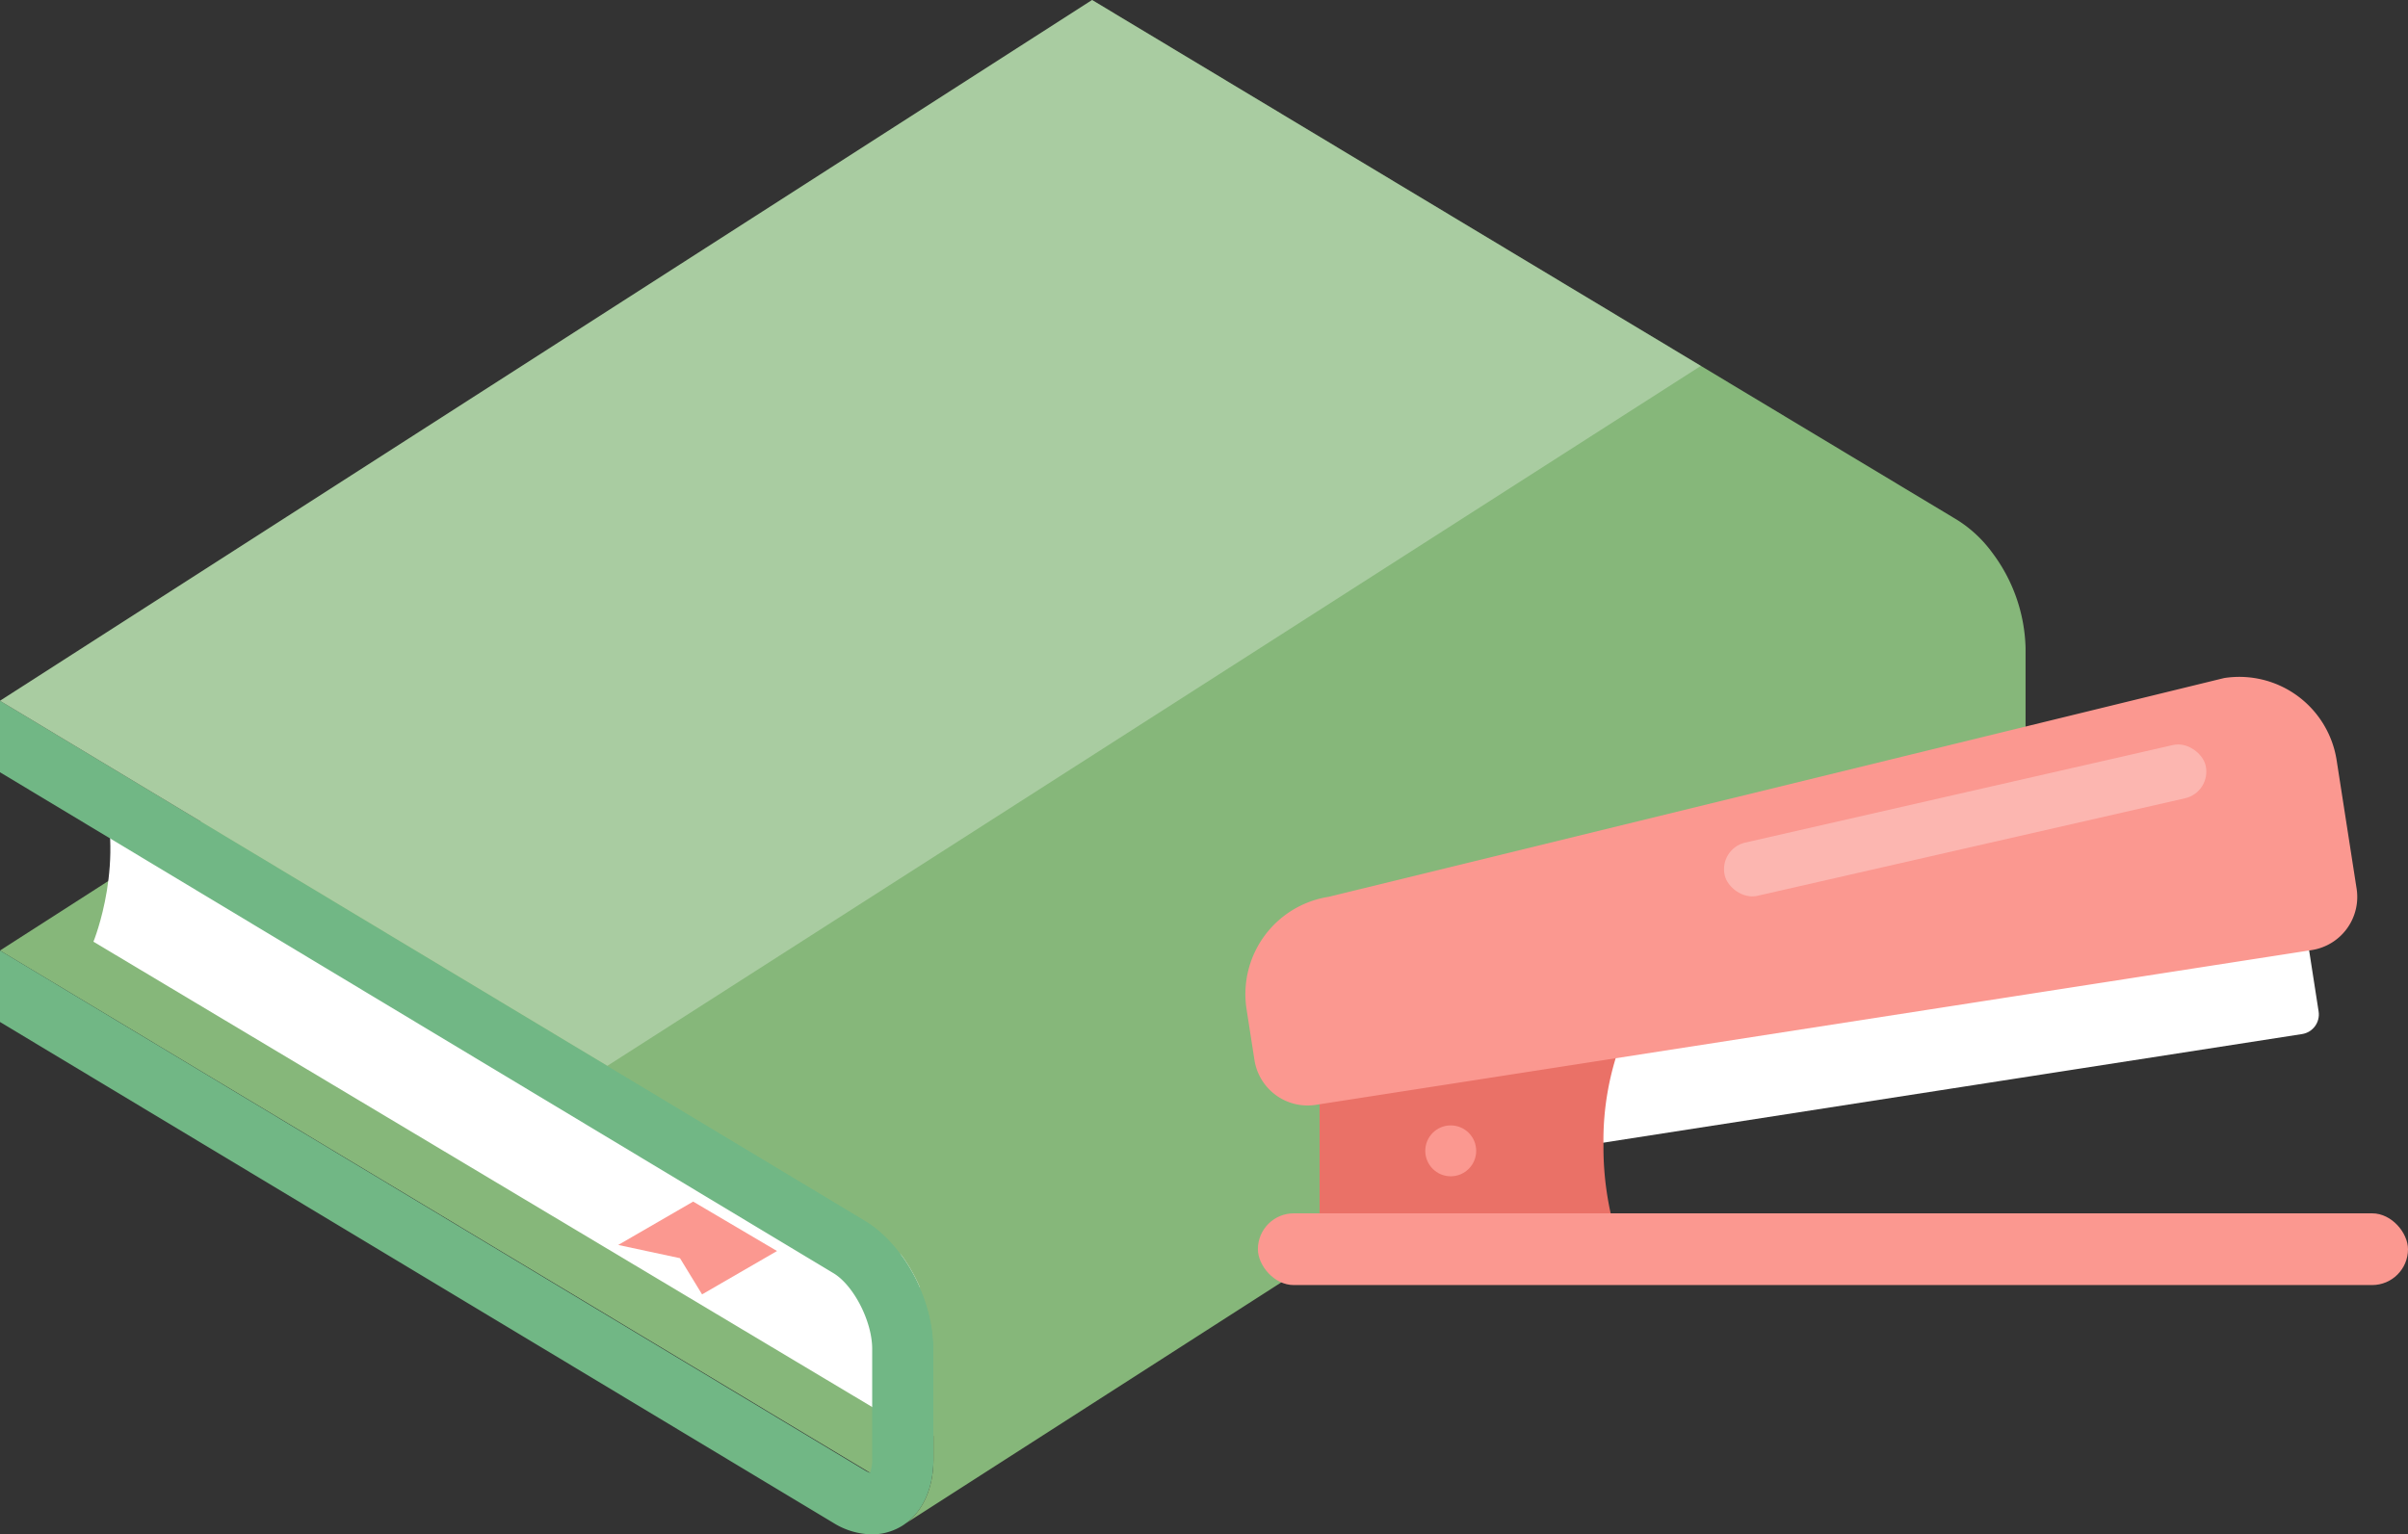   <svg xmlns="http://www.w3.org/2000/svg" viewBox="0 0 450.494 287.12" width="100%" style="vertical-align: middle; max-width: 100%; width: 100%;">
   <rect x="0" y="0" width="450.494" height="287.12" fill="#333333" stroke="none"/>
   <g>
    <g>
     <polygon points="0 177.867 204.312 46.73 372.703 154.608 162.764 275.594 0 177.867" fill="rgb(134,183,122)">
     </polygon>
     <path d="M18.566,146.152c5.252,14.671-1.087,30.067-1.087,30.067L172.8,269.047l-.815-32.331Z" fill="rgb(255,255,255)">
     </path>
     <path d="M0,177.867l161.824,97.282a4.491,4.491,0,0,0,.94.445,6.525,6.525,0,0,0,.407-2.545V252.405c0-5.13-3.457-11.88-7.254-14.162L0,144.512V131.136l161.824,97.282c7.3,4.391,12.811,14.7,12.811,23.987v20.644c0,5.824-2.276,10.451-6.244,12.7a10.65,10.65,0,0,1-5.293,1.376,14,14,0,0,1-7.181-2.146L0,191.242Z" fill="rgb(113, 183, 133)">
     </path>
     <path d="M174.635,273.049V252.405c0-9.285-5.508-19.6-12.812-23.987L0,131.136,204.312,0,366.136,97.281a23.729,23.729,0,0,1,6.556,6.112l.011.007v.009a30.9,30.9,0,0,1,6.244,17.86v20.644c0,5.824-2.276,10.45-6.244,12.695L168.391,285.744C172.359,283.5,174.635,278.873,174.635,273.049Z" fill="rgb(134,183,122)">
     </path>
     <g style="opacity:0.29">
      <polygon points="0 131.136 204.312 0 318.204 68.467 113.63 199.446 0 131.136" fill="rgb(255, 255, 255)">
      </polygon>
     </g>
     <polygon points="131.345 242.215 145.366 234.101 129.68 224.852 115.659 232.966 127.213 235.443 131.345 242.215" fill="rgb(251,152,144)">
     </polygon>
     <rect x="263.846" y="187.279" width="170.059" height="18.827" rx="3.712" transform="translate(-26.073 55.924) rotate(-8.836)" fill="rgb(255,255,255)">
     </rect>
     <path d="M299.979,214.278A52.828,52.828,0,0,1,303.669,194H246.874V230.08h55.212A57.347,57.347,0,0,1,299.979,214.278Z" fill="rgb(234,113,103)">
     </path>
     <path d="M432.481,177.786,246.172,206.748a10.063,10.063,0,0,1-11.488-8.4l-1.475-9.49a18.431,18.431,0,0,1,15.381-21.044L416.1,126.881a18.431,18.431,0,0,1,21.044,15.382l3.737,24.034A10.063,10.063,0,0,1,432.481,177.786Z" fill="rgb(251,152,144)">
     </path>
     <rect x="235.329" y="227.05" width="215.165" height="13.421" rx="6.71" fill="rgb(251,152,144)">
     </rect>
     <circle cx="271.406" cy="215.355" r="4.762" fill="rgb(251,152,144)">
     </circle>
     <g style="opacity:0.29">
      <rect x="321.505" y="148.417" width="92.287" height="10.217" rx="5.108" transform="translate(-24.937 85.615) rotate(-12.851)" fill="rgb(255, 255, 255)">
      </rect>
     </g>
    </g>
   </g>
  </svg>
